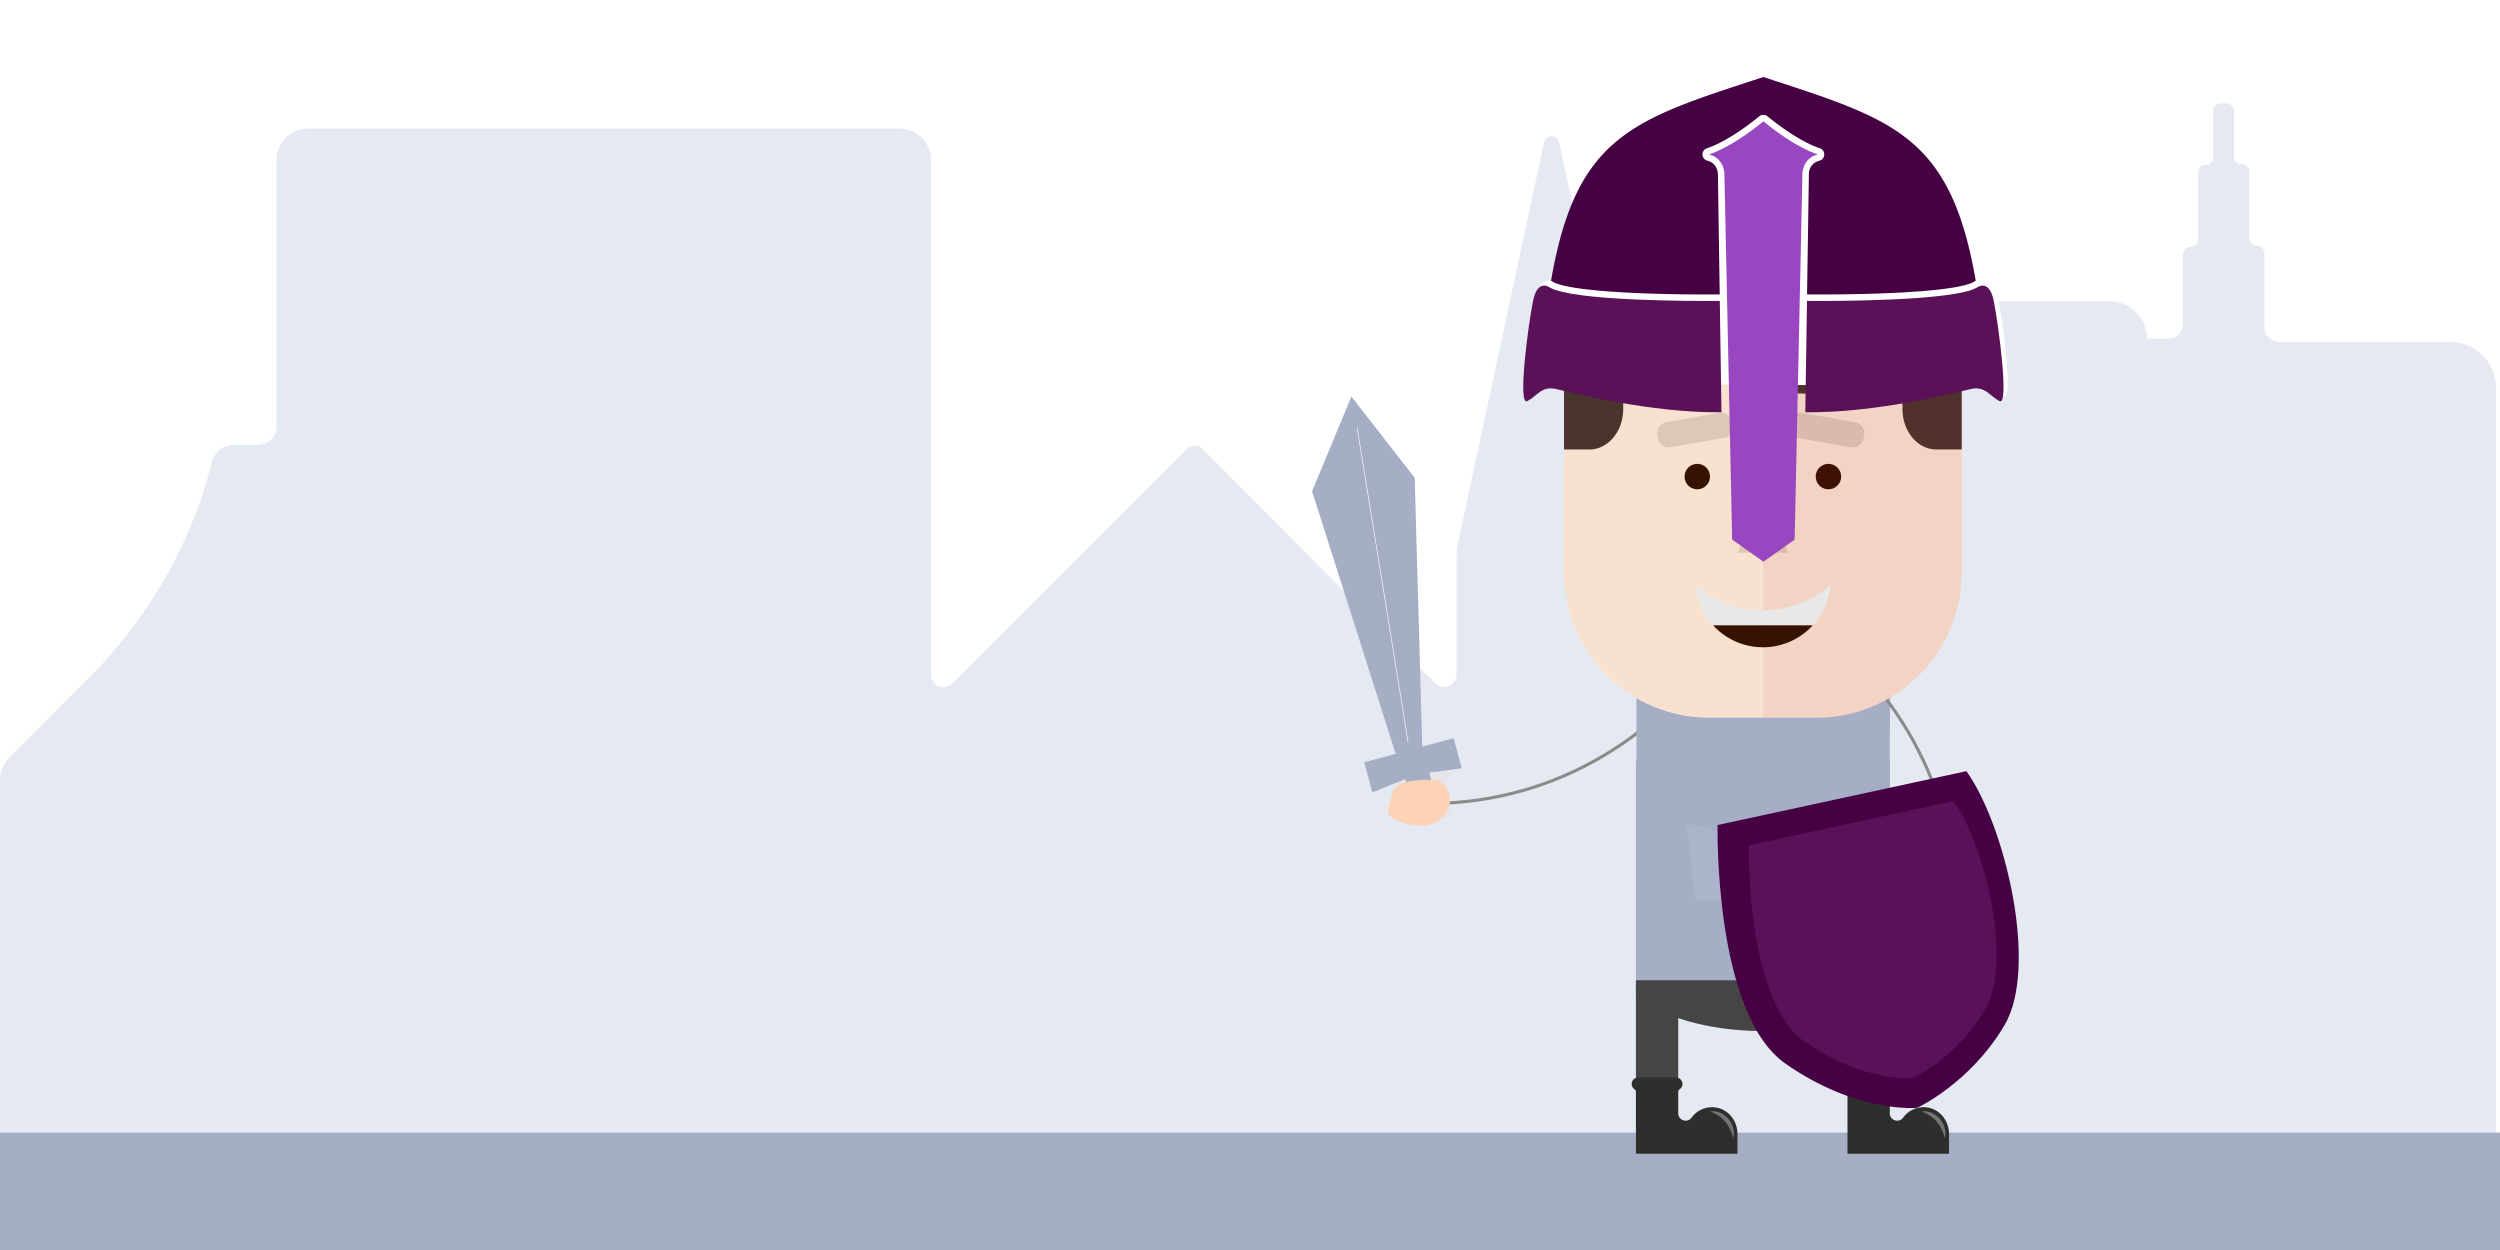 <svg xmlns="http://www.w3.org/2000/svg" xmlns:xlink="http://www.w3.org/1999/xlink" width="4000" height="2000" viewBox="0 0 4000 2000">
  <rect x="0" y="0" width="4000" height="2000" fill="#808080" stroke="none"/>
  <defs>
    <clipPath id="clip-path">
      <rect id="Rectangle_342" data-name="Rectangle 342" width="4714.083" height="2165.418" fill="none"/>
    </clipPath>
    <clipPath id="clip-path-2">
      <rect id="Rectangle_523" data-name="Rectangle 523" width="1130.688" height="1820.108" fill="none"/>
    </clipPath>
    <clipPath id="clip-path-3">
      <rect id="Rectangle_522" data-name="Rectangle 522" width="1130.687" height="1820.108" fill="none"/>
    </clipPath>
    <clipPath id="clip-path-4">
      <rect id="Rectangle_510" data-name="Rectangle 510" width="84.606" height="121.744" fill="none"/>
    </clipPath>
    <clipPath id="clip-path-5">
      <rect id="Rectangle_516" data-name="Rectangle 516" width="236.949" height="121.86" fill="#e5e9f2"/>
    </clipPath>
    <clipPath id="clip-path-6">
      <rect id="Rectangle_517" data-name="Rectangle 517" width="118.475" height="121.86" fill="none"/>
    </clipPath>
    <clipPath id="clip-path-7">
      <rect id="Rectangle_518" data-name="Rectangle 518" width="81.24" height="88.016" fill="none"/>
    </clipPath>
    <clipPath id="clip-path-8">
      <rect id="Rectangle_519" data-name="Rectangle 519" width="121.556" height="55.659" fill="none"/>
    </clipPath>
    <clipPath id="clip-path-10">
      <rect id="Rectangle_521" data-name="Rectangle 521" width="317.34" height="791.79" fill="none"/>
    </clipPath>
    <clipPath id="clip-Ridder-bekæmper_Masterbillede">
      <rect width="4000" height="2000"/>
    </clipPath>
  </defs>
  <g id="Ridder-bekæmper_Masterbillede" data-name="Ridder-bekæmper – Masterbillede" clip-path="url(#clip-Ridder-bekæmper_Masterbillede)">
    <rect width="4000" height="2000" fill="#fff"/>
    <g id="Group_1332" data-name="Group 1332" transform="translate(-664.439)">
      <g id="Group_1331" data-name="Group 1331">
        <g id="Group_1763" data-name="Group 1763">
          <path id="Path_990" data-name="Path 990" d="M50.971,1818.538V1083.121a52.237,52.237,0,0,1,15.3-36.933L192.245,920.212c94.18-94.172,162.463-211.355,196.211-340.191.535-2.058,1.045-4.035,1.515-5.923a36.471,36.471,0,0,1,35.418-27.623h37.946a30.189,30.189,0,0,0,30.191-30.191V90.769A50.423,50.423,0,0,1,543.95,40.344h946.142a50.429,50.429,0,0,1,50.432,50.424V914.4c0,17.567,21.238,26.367,33.652,13.945l374.394-374.394a19.711,19.711,0,0,1,27.93.057l371.29,374.037c12.4,12.487,33.708,3.711,33.708-13.888V724.422a100.686,100.686,0,0,1,2.244-21.124l137.7-640.736c2.8-13.046,21.424-13.046,24.228,0l137.7,640.736a100.621,100.621,0,0,1,2.244,21.124V883.157a88.15,88.15,0,0,0,88.152,88.151,98.04,98.04,0,0,0,98.045-98.037V376.525a60,60,0,0,1,59.994-59.994h494.446a60,60,0,0,1,59.994,59.994h33.619a23.792,23.792,0,0,0,23.8-23.79V241.79a12.153,12.153,0,0,1,12.154-12.154,12.154,12.154,0,0,0,12.155-12.154V110.426a12.148,12.148,0,0,1,12.154-12.154,12.159,12.159,0,0,0,12.154-12.154V12.154A12.154,12.154,0,0,1,3604.435,0h8.791a12.159,12.159,0,0,1,12.155,12.154V85.08a12.153,12.153,0,0,0,12.154,12.154,12.159,12.159,0,0,1,12.154,12.154V215.415a12.148,12.148,0,0,0,12.154,12.154A12.159,12.159,0,0,1,3674,239.724V357.9a23.785,23.785,0,0,0,23.79,23.79H3971.13a73.71,73.71,0,0,1,73.7,73.7V1834.582Z" transform="translate(613.468 165.418)" fill="#e5e9f2"/>
        </g>
      </g>
    </g>
    <rect id="Rectangle_344" data-name="Rectangle 344" width="4000" height="187.822" transform="translate(0 1812.178)" fill="#a6aec6"/>
    <g id="Group_1779" data-name="Group 1779" transform="translate(2099.313 25.891)">
      <g id="Group_1626" data-name="Group 1626" clip-path="url(#clip-path-2)">
        <g id="Group_1625" data-name="Group 1625">
          <g id="Group_1624" data-name="Group 1624" clip-path="url(#clip-path-3)">
            <path id="Path_1447" data-name="Path 1447" d="M424.326,118.308S286.578,308.587,23.693,319.965" transform="translate(188.082 939.166)" fill="none" stroke="#8c8b8b" stroke-miterlimit="10" stroke-width="5"/>
            <g id="Group_1605" data-name="Group 1605" transform="translate(137.955 1165.964)" opacity="0.07">
              <g id="Group_1604" data-name="Group 1604">
                <g id="Group_1603" data-name="Group 1603" clip-path="url(#clip-path-4)">
                  <path id="Path_1448" data-name="Path 1448" d="M20.356,229.077l-4.862-70.023A24.9,24.9,0,0,1,38.617,132.49l28.531-1.984a24.9,24.9,0,0,1,26.565,23.123l6.319,91.028a3.848,3.848,0,0,1-3.557,4.1l-49.554,3.432" transform="translate(-15.441 -130.449)" fill="#fab992"/>
                </g>
              </g>
            </g>
            <path id="Path_1449" data-name="Path 1449" d="M464.267,120.422v-.107H58.065v473.9H463.417V195.2Z" transform="translate(460.938 955.094)" fill="#a6aec6"/>
            <rect id="Rectangle_511" data-name="Rectangle 511" width="54.157" height="155.714" transform="translate(772.038 1075.413)" fill="#a6aec6"/>
            <rect id="Rectangle_512" data-name="Rectangle 512" width="54.157" height="155.714" transform="translate(616.323 1075.413)" fill="#a6aec6"/>
            <rect id="Rectangle_513" data-name="Rectangle 513" width="406.202" height="358.811" transform="translate(518.154 1190.494)" fill="#a6aec6"/>
            <path id="Path_1450" data-name="Path 1450" d="M464.171,172.576H57.97v23.91c38.756,34.109,115.152,57.33,203.105,57.33s164.34-23.222,203.1-57.33Z" transform="translate(460.184 1369.962)" fill="#464545"/>
            <rect id="Rectangle_514" data-name="Rectangle 514" width="67.699" height="155.714" transform="translate(518.163 1549.304)" fill="#464545"/>
            <rect id="Rectangle_515" data-name="Rectangle 515" width="67.699" height="155.714" transform="translate(856.657 1549.304)" fill="#005fab"/>
            <path id="Path_1451" data-name="Path 1451" d="M95.841,114.581S276.127,265.174,269.28,528.219" transform="translate(760.816 909.58)" fill="none" stroke="#8c8b8b" stroke-miterlimit="10" stroke-width="5"/>
            <path id="Path_1452" data-name="Path 1452" d="M199.777,238.225H129.584a24.9,24.9,0,0,1-24.9-24.9v-28.6a24.9,24.9,0,0,1,24.9-24.9h91.251a3.843,3.843,0,0,1,3.844,3.844v49.661A24.9,24.9,0,0,1,199.777,238.225Z" transform="translate(830.998 1268.685)" fill="none" stroke="#8c8b8b" stroke-miterlimit="10" stroke-width="1"/>
            <path id="Path_1453" data-name="Path 1453" d="M227.1,237.522a40.582,40.582,0,0,0-36.111,16.411l-.17.232c-6.775,9.117-21.264,4.326-21.264-7.034V213.12a5.9,5.9,0,0,1,2.547-4.773,10.048,10.048,0,0,0,4.219-8.2A10.153,10.153,0,0,0,166.17,190H105.238a10.126,10.126,0,0,0-5.935,18.35,5.886,5.886,0,0,1,2.556,4.773v98.205a.523.523,0,0,0,.527.527H263.8a.523.523,0,0,0,.527-.527V279.881c0-21.47-15.83-40.625-37.228-42.359" transform="translate(754.806 1508.255)" fill="#2e2e2d"/>
            <path id="Path_1454" data-name="Path 1454" d="M146.325,238.43c0-21.47-15.83-40.625-37.228-42.359" transform="translate(866.046 1556.473)" fill="#2e2e2d"/>
            <path id="Path_1455" data-name="Path 1455" d="M146.325,238.8c-2.717-10.243-6.8-19-13.05-26.243-6.167-7.311-14.176-12.576-24.178-16.116a28.3,28.3,0,0,1,15.982,1.949,35.67,35.67,0,0,1,13.336,9.77c7.186,8.438,10.637,20.236,7.91,30.641" transform="translate(866.046 1556.1)" fill="#757474"/>
            <path id="Path_1456" data-name="Path 1456" d="M189.232,237.522a40.582,40.582,0,0,0-36.111,16.411l-.17.232c-6.775,9.117-21.264,4.326-21.264-7.034V213.12a5.9,5.9,0,0,1,2.547-4.773,10.048,10.048,0,0,0,4.219-8.2A10.153,10.153,0,0,0,128.3,190H67.367a10.126,10.126,0,0,0-5.935,18.35,5.886,5.886,0,0,1,2.556,4.773v98.205a.523.523,0,0,0,.527.527H225.933a.523.523,0,0,0,.527-.527V279.881c0-21.47-15.83-40.625-37.228-42.359" transform="translate(454.175 1508.255)" fill="#2e2e2d"/>
            <path id="Path_1457" data-name="Path 1457" d="M108.454,238.43c0-21.47-15.83-40.625-37.228-42.359" transform="translate(565.414 1556.473)" fill="#2e2e2d"/>
            <path id="Path_1458" data-name="Path 1458" d="M108.454,238.8c-2.717-10.243-6.8-19-13.05-26.243-6.167-7.311-14.176-12.576-24.178-16.116a28.3,28.3,0,0,1,15.982,1.949,35.67,35.67,0,0,1,13.336,9.77c7.186,8.438,10.637,20.236,7.91,30.641" transform="translate(565.414 1556.1)" fill="#757474"/>
            <g id="Group_1608" data-name="Group 1608" transform="translate(599.399 1292.049)" opacity="0.1">
              <g id="Group_1607" data-name="Group 1607">
                <g id="Group_1606" data-name="Group 1606" clip-path="url(#clip-path-5)">
                  <path id="Path_1459" data-name="Path 1459" d="M290.472,266.408H80.6L67.059,144.552l118.477,27.074,118.477-27.074Z" transform="translate(-67.063 -144.549)" fill="#e5e9f2"/>
                </g>
              </g>
            </g>
            <g id="Group_1611" data-name="Group 1611" transform="translate(717.873 1292.049)" opacity="0.2">
              <g id="Group_1610" data-name="Group 1610">
                <g id="Group_1609" data-name="Group 1609" clip-path="url(#clip-path-6)">
                  <path id="Path_1460" data-name="Path 1460" d="M185.25,266.408l13.542-121.856L80.314,171.626v94.782Z" transform="translate(-80.315 -144.549)" fill="#111e72"/>
                </g>
              </g>
            </g>
            <path id="Path_1461" data-name="Path 1461" d="M448.517,817.03H278.036c-128.649,0-232.941-104.292-232.941-232.95V223.213A184.723,184.723,0,0,1,229.823,38.485H496.73c102.031,0,184.737,82.706,184.737,184.728V584.079c0,128.658-104.292,232.95-232.95,232.95" transform="translate(357.978 305.506)" fill="#f8e2cf"/>
            <path id="Path_1462" data-name="Path 1462" d="M107.3,100.45A20.308,20.308,0,1,1,86.989,80.142,20.305,20.305,0,0,1,107.3,100.45" transform="translate(529.334 636.192)" fill="#361300"/>
            <path id="Path_1463" data-name="Path 1463" d="M130.777,100.45a20.308,20.308,0,1,1-20.308-20.308,20.305,20.305,0,0,1,20.308,20.308" transform="translate(715.726 636.192)" fill="#361300"/>
            <g id="Group_1614" data-name="Group 1614" transform="translate(680.638 770.491)" opacity="0.13">
              <g id="Group_1613" data-name="Group 1613">
                <g id="Group_1612" data-name="Group 1612" clip-path="url(#clip-path-7)">
                  <path id="Path_1464" data-name="Path 1464" d="M116.765,86.2l40.616,88.007H76.149Z" transform="translate(-76.144 -86.198)" fill="#161615"/>
                </g>
              </g>
            </g>
            <g id="Group_1617" data-name="Group 1617" transform="translate(762.03 634.343)" opacity="0.13">
              <g id="Group_1616" data-name="Group 1616">
                <g id="Group_1615" data-name="Group 1615" clip-path="url(#clip-path-8)">
                  <path id="Path_1465" data-name="Path 1465" d="M185.381,126.36,99.627,111.236a17.382,17.382,0,0,1-14.1-20.147l1.01-5.747a17.4,17.4,0,0,1,20.156-14.1l85.745,15.124a17.388,17.388,0,0,1,14.114,20.147l-1.019,5.747a17.387,17.387,0,0,1-20.147,14.1" transform="translate(-85.258 -70.969)" fill="#161615"/>
                </g>
              </g>
            </g>
            <g id="Group_1620" data-name="Group 1620" transform="translate(552.161 634.343)" opacity="0.13">
              <g id="Group_1619" data-name="Group 1619">
                <g id="Group_1618" data-name="Group 1618" clip-path="url(#clip-path-8)">
                  <path id="Path_1466" data-name="Path 1466" d="M168.954,111.237,83.2,126.361a17.4,17.4,0,0,1-20.147-14.114l-1.01-5.747a17.392,17.392,0,0,1,14.1-20.147L161.9,71.238a17.387,17.387,0,0,1,20.147,14.1l1.01,5.747a17.392,17.392,0,0,1-14.1,20.147" transform="translate(-61.771 -70.961)" fill="#161615"/>
                </g>
              </g>
            </g>
            <path id="Path_1467" data-name="Path 1467" d="M532.3,37H194.274C77.326,37,45.094,132.464,45.094,272.277V399.541H85.719c29.908,0,54.157-28.987,54.157-64.749V214.3c83.7,60.1,191.012,96.2,308.041,96.2a551.581,551.581,0,0,0,138.776-17.644v41.93c0,35.762,24.25,64.749,54.166,64.749h40.616V272.277C681.475,132.464,649.243,37,532.3,37" transform="translate(357.97 293.741)" fill="#49352d"/>
            <path id="Path_1468" data-name="Path 1468" d="M423.132,251.847c-2.762-19.754-6.132-39.141-12.344-57.679a258.208,258.208,0,0,0-24.08-52.656c-20.344-32.348-48.508-60.235-83.251-74.635a142.808,142.808,0,0,0-54.291-12.254c-19.62-.715-39.606-.715-59.386-1.6-39.659-1.3-79.31-3.254-118.969-6.972,39.659-3.718,79.31-5.667,118.969-6.972,19.879-.787,39.561-1.1,59.592-1.385,21-.17,41.885,4.7,61.156,12.782,19.092,8.5,36.862,20.1,51.574,34.734a208.817,208.817,0,0,1,36.683,49.429c9.636,18.109,16.044,37.612,20.451,57.3a231.933,231.933,0,0,1,3.9,59.9" transform="translate(562.12 299.191)" fill="#341e13"/>
            <path id="Path_1469" data-name="Path 1469" d="M161.208,111.477a193.019,193.019,0,0,0,45.031,2.208C195.263,94.7,175.17,76.2,149.839,63.827,113.755,46.219,78.01,46.389,60.1,62.057c26.457,24.732,61.478,42.761,101.11,49.42" transform="translate(477.077 400.536)" fill="#341e13"/>
            <g id="Group_1623" data-name="Group 1623" transform="translate(722.105 330.744)" opacity="0.07">
              <g id="Group_1622" data-name="Group 1622">
                <g id="Group_1621" data-name="Group 1621" clip-path="url(#clip-path-10)">
                  <path id="Path_1470" data-name="Path 1470" d="M398.133,595.844V234.978a185.153,185.153,0,0,0-3.522-35.717C383.608,95.057,344.664,37,248.961,37H80.787V828.794h84.4c128.658,0,232.95-104.292,232.95-232.95" transform="translate(-80.792 -37.003)" fill="#ae0018"/>
                </g>
              </g>
            </g>
            <path id="Path_1471" data-name="Path 1471" d="M68.574,101.725a108.379,108.379,0,0,0,28.5,65.42H256.708a108.378,108.378,0,0,0,28.5-65.42C259.863,126.788,220.8,142.9,176.9,142.9S93.923,126.788,68.574,101.725" transform="translate(544.362 807.525)" fill="#e8e8e8"/>
            <path id="Path_1472" data-name="Path 1472" d="M151.344,144.109a108.2,108.2,0,0,0,79.819-35.065H71.793a107.892,107.892,0,0,0,79.551,35.065" transform="translate(569.915 865.625)" fill="#361300"/>
            <path id="Path_1473" data-name="Path 1473" d="M453.125,437.244c.679.009,10.449.063,17.1.063,133.127,0,225.987-7.4,248.995-19.825a33.948,33.948,0,0,1,3.745-2.109C682.857,181.591,585.255,160.888,378.279,93.162,171.268,160.888,83.615,181.591,43.527,415.372a30.878,30.878,0,0,1,3.745,2.109c22.98,12.424,115.9,19.825,248.986,19.825,6.6,0,16.25-.054,17.081-.063" transform="translate(345.531)" fill="#fff"/>
            <path id="Path_1474" data-name="Path 1474" d="M91.574,22.725a10.464,10.464,0,0,1,7.651,10.091" transform="translate(726.943 180.398)" fill="#fff"/>
            <path id="Path_1475" data-name="Path 1475" d="M70.632,80.052a10.4,10.4,0,0,1,7.732-10.047c.295-.089,32.053-9.18,83.117-50.886a10.462,10.462,0,0,1,6.6-2.351" transform="translate(560.699 133.118)" fill="#fff"/>
            <path id="Path_1476" data-name="Path 1476" d="M69.762,51.845c-5.551,0-10.029,5.524-10.029,12.344s4.478,12.335,10.029,12.335c5.515,0,10-5.506,10-12.335s-4.487-12.344-10-12.344" transform="translate(474.179 411.562)" fill="#fff"/>
            <path id="Path_1477" data-name="Path 1477" d="M48.99,50.465c-3.835,0-6.936,5.515-6.936,12.335s3.1,12.344,6.936,12.344c3.817,0,6.909-5.515,6.909-12.344S52.807,50.465,48.99,50.465" transform="translate(333.838 400.607)" fill="#fff"/>
            <path id="Path_1478" data-name="Path 1478" d="M69.762,64.133c-5.551,0-10.029,5.524-10.029,12.344s4.478,12.335,10.029,12.335c5.515,0,10-5.506,10-12.335s-4.487-12.344-10-12.344" transform="translate(474.179 509.108)" fill="#fff"/>
            <path id="Path_1479" data-name="Path 1479" d="M81.19,50.535S61.65,35.107,54.2,71.969c-7.481,36.853-25.1,168.273-9.224,160.219s22.891-24.67,45.818-19.378c22.23,5.131,149.815-6.176,264.914-7.472L353.021,71.915c-46.372.286-233.96.1-271.832-21.38" transform="translate(305.991 375.733)" fill="#fff"/>
            <path id="Path_1480" data-name="Path 1480" d="M111.128,51.845c-5.542,0-10.038,5.524-10.038,12.344s4.5,12.335,10.038,12.335,10.02-5.506,10.02-12.335-4.469-12.344-10.02-12.344" transform="translate(802.484 411.562)" fill="#fff"/>
            <path id="Path_1481" data-name="Path 1481" d="M126.383,75.144c3.817,0,6.883-5.515,6.883-12.344s-3.066-12.335-6.883-12.335c-3.834,0-6.918,5.515-6.918,12.335s3.084,12.344,6.918,12.344" transform="translate(948.35 400.607)" fill="#fff"/>
            <path id="Path_1482" data-name="Path 1482" d="M752.944,84.859c-7.446-36.862-27-21.434-27-21.434C688.087,84.9,92.474,46,46.049,45.709L43.385,223.832c115.09,1.3,650.727,7,672.974,1.868,22.918-5.292,29.97,11.316,45.8,19.378,15.865,8.045-1.779-123.366-9.215-160.219" transform="translate(344.404 362.852)" fill="#fff"/>
            <path id="Path_1483" data-name="Path 1483" d="M295.522,358.816c6.6,0,16.241-.054,17.072-.063l-2.842-190.431c.116-2.619.375-18.976-16.965-23.606a10.387,10.387,0,0,1,0-20.084c.3-.089,32.053-9.189,83.117-50.895a10.424,10.424,0,0,1,13.166,0c51.091,41.706,82.858,50.805,83.171,50.895a10.464,10.464,0,0,1,7.66,10.091,10.347,10.347,0,0,1-7.687,9.993c-17.975,4.8-17.045,22.015-16.974,22.748l-2.86,191.289c.688.009,10.458.063,17.108.063,133.109,0,225.978-7.4,248.985-19.825a33.434,33.434,0,0,1,3.754-2.109C682.121,103.109,589.494,78.618,382.509,10.892,175.5,78.618,82.87,103.109,42.782,336.881a31.611,31.611,0,0,1,3.745,2.109c22.98,12.424,115.894,19.825,248.994,19.825" transform="translate(339.617 86.464)" fill="#460144"/>
            <path id="Path_1484" data-name="Path 1484" d="M245.126,71.7s-33.072-8.822-87.032-52.87C104.124,62.873,71.052,71.7,71.052,71.7c26.422,7.043,24.7,33.474,24.7,33.474l12.335,582.84,50.01,35.387,50-35.387,12.353-582.84S218.668,78.738,245.126,71.7" transform="translate(564.033 149.439)" fill="#9946c1"/>
            <path id="Path_1485" data-name="Path 1485" d="M69.018,52.737c-5.551,0-10.029,5.524-10.029,12.344s4.478,12.335,10.029,12.335c5.515,0,10-5.506,10-12.335s-4.487-12.344-10-12.344" transform="translate(468.273 418.643)" fill="#520849"/>
            <path id="Path_1486" data-name="Path 1486" d="M48.245,51.357c-3.835,0-6.936,5.515-6.936,12.335s3.1,12.344,6.936,12.344c3.817,0,6.909-5.515,6.909-12.344s-3.093-12.335-6.909-12.335" transform="translate(327.924 407.688)" fill="#520849"/>
            <path id="Path_1487" data-name="Path 1487" d="M69.018,65.025c-5.551,0-10.029,5.524-10.029,12.344S63.467,89.7,69.018,89.7c5.515,0,10-5.506,10-12.335s-4.487-12.344-10-12.344" transform="translate(468.273 516.189)" fill="#520849"/>
            <path id="Path_1488" data-name="Path 1488" d="M80.446,51.427S60.907,36,53.443,72.861,28.353,241.133,44.228,233.08,67.119,208.419,90.045,213.7c22.23,5.14,149.815,38.515,264.914,37.219L352.278,72.807c-46.372.286-233.96.1-271.832-21.38" transform="translate(300.085 382.814)" fill="#5a1158"/>
            <path id="Path_1489" data-name="Path 1489" d="M110.383,52.737c-5.542,0-10.038,5.524-10.038,12.344s4.5,12.335,10.038,12.335S120.4,71.91,120.4,65.081s-4.469-12.344-10.02-12.344" transform="translate(796.57 418.643)" fill="#520849"/>
            <path id="Path_1490" data-name="Path 1490" d="M125.639,76.035c3.817,0,6.882-5.515,6.882-12.344s-3.066-12.335-6.882-12.335c-3.835,0-6.918,5.515-6.918,12.335s3.084,12.344,6.918,12.344" transform="translate(942.444 407.68)" fill="#520849"/>
            <path id="Path_1491" data-name="Path 1491" d="M389.792,72.862c-7.446-36.862-27-21.434-27-21.434C324.936,72.906,137.383,73.085,90.949,72.8L88.294,250.922c115.09,1.287,242.666-32.089,264.914-37.219,22.918-5.291,29.97,11.316,45.8,19.378,15.866,8.044-1.779-123.367-9.215-160.219" transform="translate(700.905 382.822)" fill="#5a1158"/>
            <path id="Path_1492" data-name="Path 1492" d="M133.744,639.693,0,219.638,62.89,68.089l101.325,130,12.067,430.165,50.26-13.524,12.961,48.16-52.039,6.936,14.963,55.623-34.8,9.358L148.8,680.22,96.436,701.386,83.475,653.217Z" transform="translate(0.002 540.509)" fill="#a6aec6"/>
            <line id="Line_85" data-name="Line 85" x2="81.589" y2="503.629" transform="translate(72.126 658.327)" fill="none" stroke="#fff" stroke-miterlimit="10" stroke-width="1"/>
            <path id="Path_1493" data-name="Path 1493" d="M470.745,135.147,72.642,221.3S66.3,522.971,181.323,603.157,391.963,673.8,391.963,673.8s85.254-39.355,139.965-132.591.617-319.983-61.183-406.058" transform="translate(576.155 1072.839)" fill="#460144"/>
            <path id="Path_1494" data-name="Path 1494" d="M405.668,140.5,78.222,211.362s-5.211,248.119,89.4,314.074,173.251,58.1,173.251,58.1S410.986,551.17,455.99,474.479s.509-263.188-50.323-333.98" transform="translate(620.54 1115.325)" fill="#5a1158"/>
            <path id="Path_1495" data-name="Path 1495" d="M93.6,137.106s-65.2-4.746-71.7,17.555S6.5,191.424,23.084,199.88s63.113,22.614,83.269-10.663S93.6,137.106,93.6,137.106" transform="translate(108.023 1085.03)" fill="#fdd3b8"/>
          </g>
        </g>
      </g>
    </g>
  </g>
</svg>
